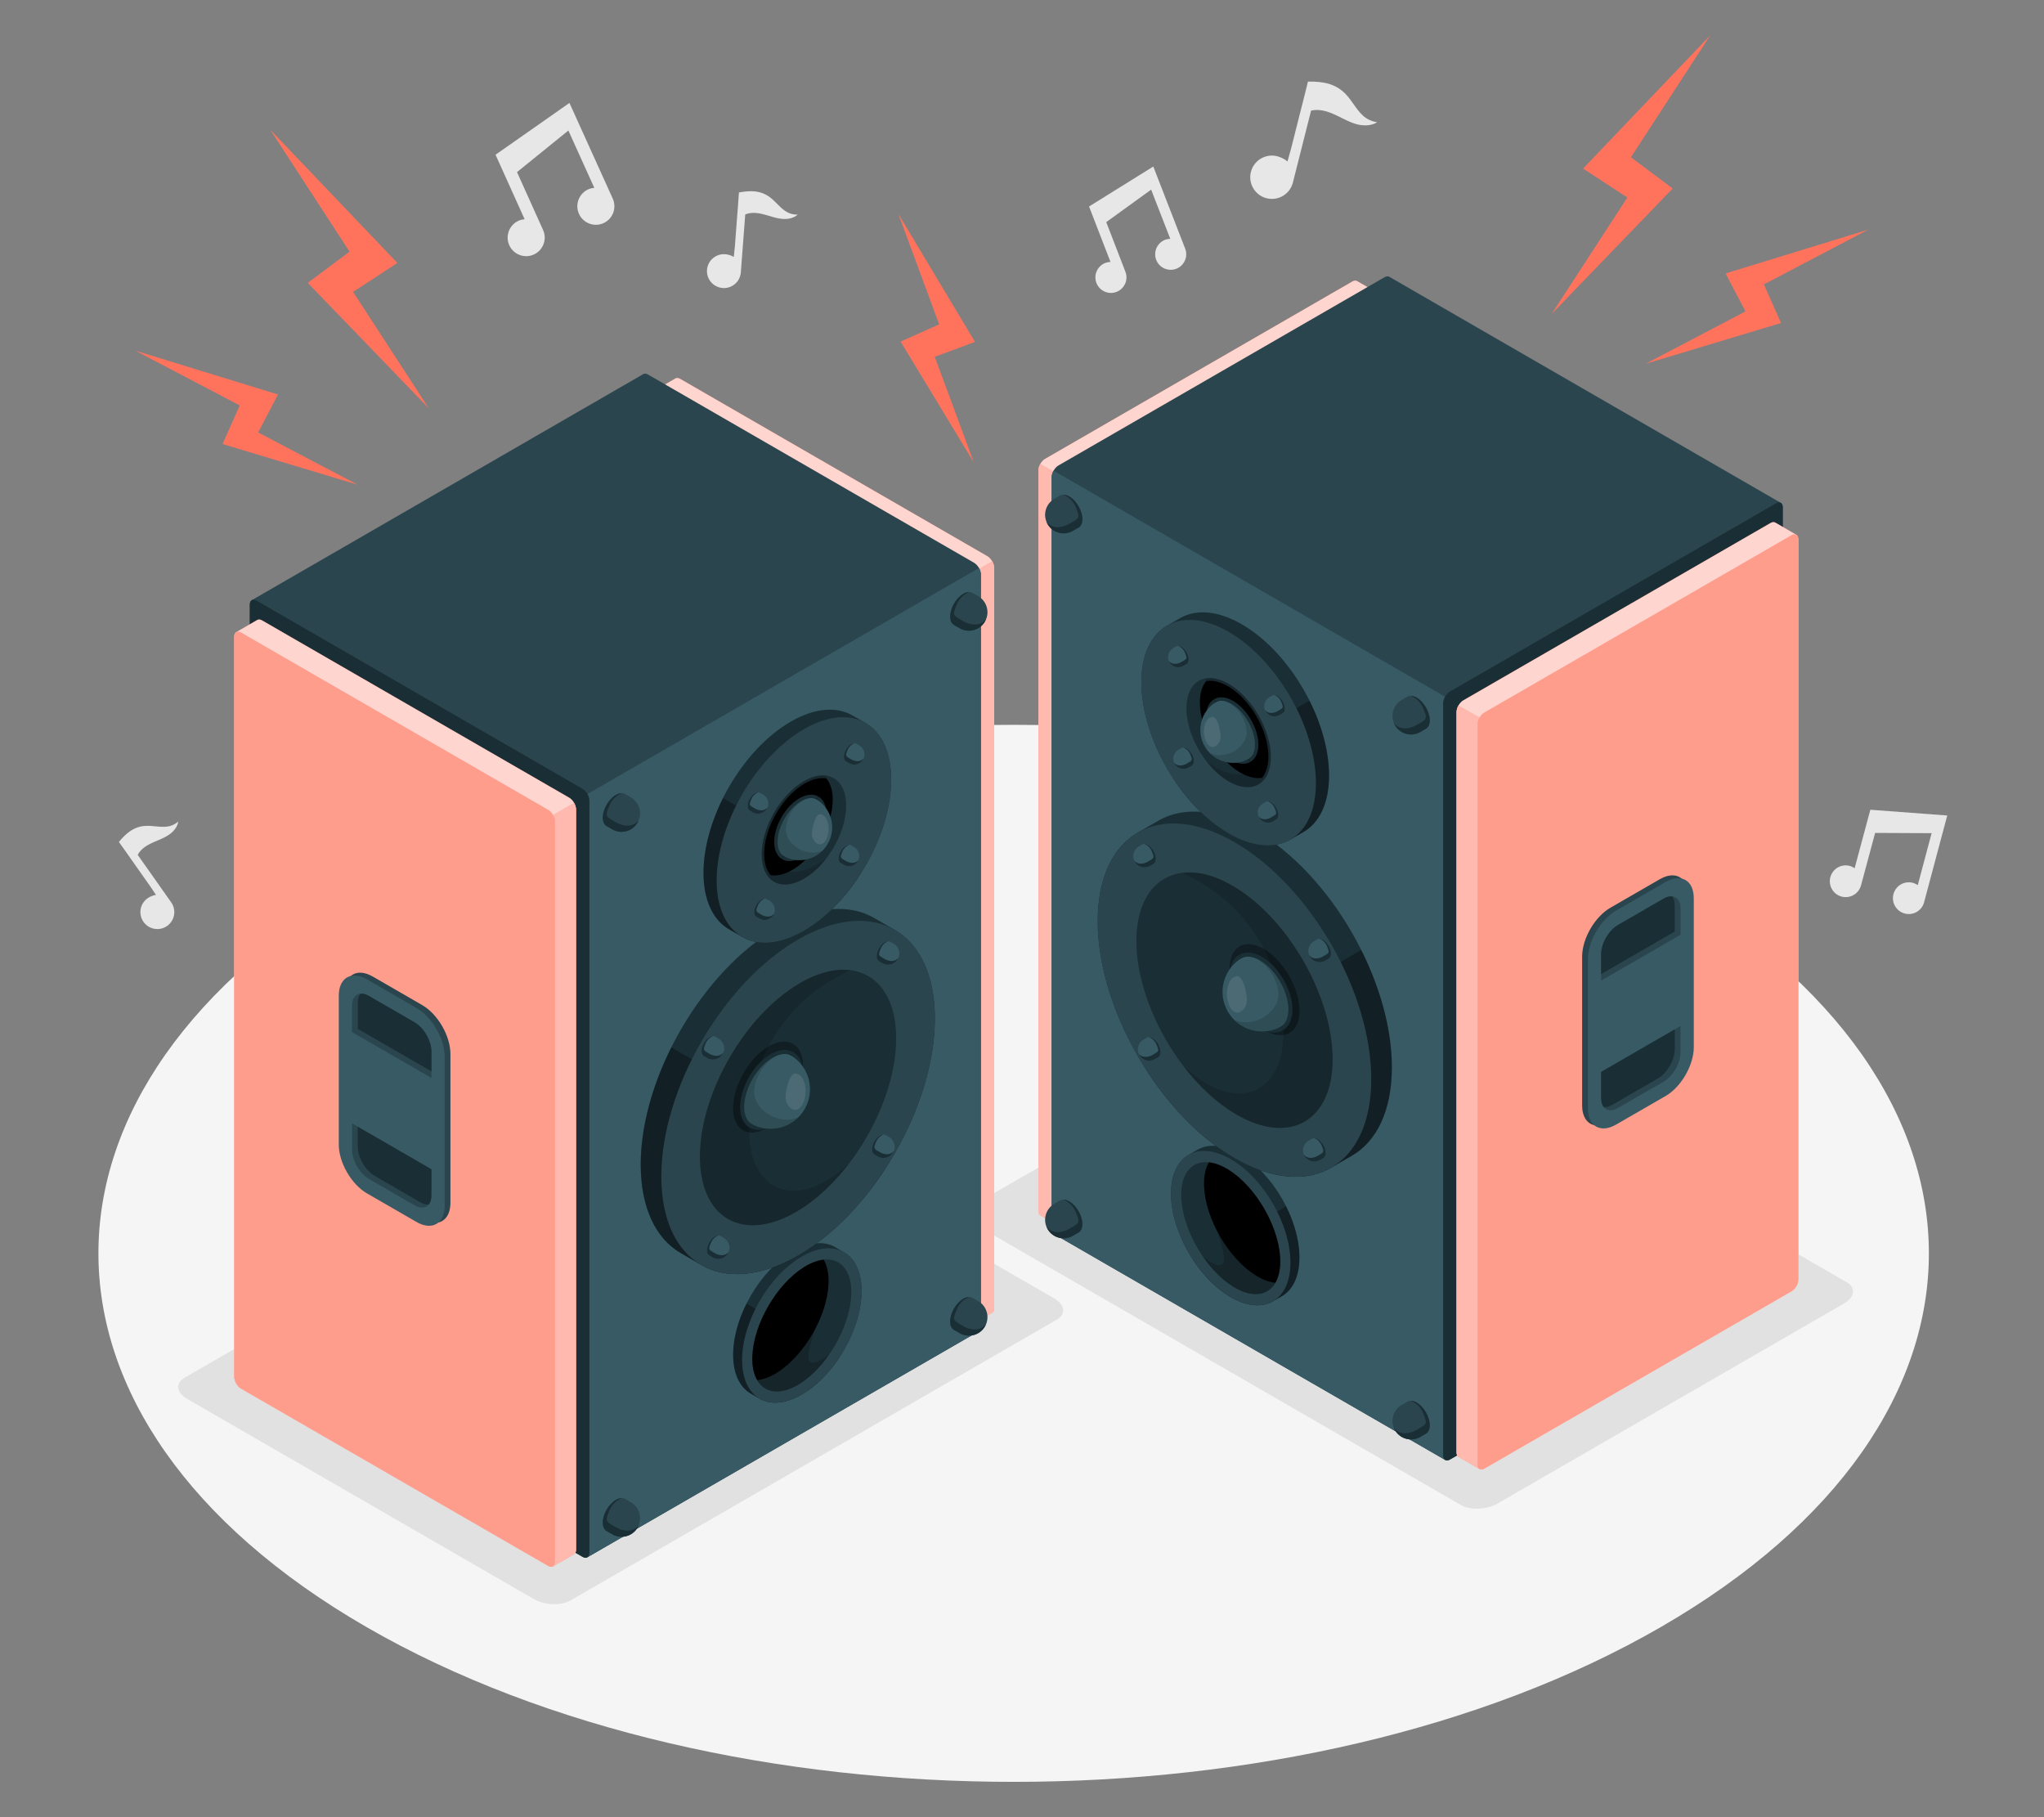 <?xml version="1.0" encoding="UTF-8"?>
<svg id="Layer_2" data-name="Layer 2" xmlns="http://www.w3.org/2000/svg" viewBox="0 0 540 480">
  <rect x="0" y="0" width="540" height="480" fill="#808080" stroke="none"/>
  <defs>
    <style>
      .cls-1 {
        fill: #ff735d;
      }

      .cls-1, .cls-2, .cls-3, .cls-4, .cls-5, .cls-6, .cls-7, .cls-8, .cls-9, .cls-10, .cls-11, .cls-12, .cls-13, .cls-14, .cls-15, .cls-16, .cls-17 {
        stroke-width: 0px;
      }

      .cls-2 {
        fill: #375a64;
      }

      .cls-3 {
        fill: #e1e1e1;
      }

      .cls-5 {
        fill: #2b454e;
      }

      .cls-6, .cls-17 {
        opacity: .3;
      }

      .cls-7 {
        opacity: .5;
      }

      .cls-7, .cls-14, .cls-15, .cls-17 {
        fill: #fff;
      }

      .cls-8 {
        fill: #f5f5f5;
      }

      .cls-9 {
        fill: none;
      }

      .cls-10 {
        opacity: .2;
      }

      .cls-11 {
        fill: #1a2e35;
      }

      .cls-12 {
        fill: #e7e7e7;
      }

      .cls-13 {
        opacity: .35;
      }

      .cls-14 {
        opacity: .1;
      }

      .cls-15 {
        opacity: .7;
      }

      .cls-16 {
        opacity: .15;
      }
    </style>
  </defs>
  <g id="Layer_2-2" data-name="Layer 2">
    <g>
      <g>
        <path id="Floor" class="cls-8" d="m96.82,232.35c-94.43,54.52-94.42,142.91,0,197.43,94.43,54.52,247.53,54.52,341.95,0,94.43-54.52,94.42-142.91,0-197.43-94.43-54.52-247.53-54.52-341.95,0Z"/>
        <path id="Shadow" class="cls-3" d="m279.2,348.57l-128.5,74.19c-2.49,1.44-6.83,1.26-9.71-.4l-91.53-52.84c-2.87-1.66-3.18-4.17-.7-5.6l128.5-74.19c2.49-1.44,6.83-1.26,9.71.4l91.53,52.84c2.87,1.66,3.18,4.17.7,5.6Z"/>
        <path id="Shadow-2" data-name="Shadow" class="cls-3" d="m257.44,323.35l128.5,74.19c2.49,1.44,6.83,1.26,9.71-.4l91.53-52.84c2.87-1.66,3.18-4.17.7-5.6l-128.5-74.19c-2.49-1.44-6.83-1.26-9.71.4l-91.53,52.84c-2.87,1.66-3.18,4.17-.7,5.6Z"/>
        <g id="Stereo_Speaker" data-name="Stereo Speaker">
          <g>
            <path class="cls-1" d="m364.6,78.6c0-.57-.2-.97-.52-1.15s-5.25-3.03-5.57-3.22c-.32-.18-.76-.15-1.25.13l-81.15,46.84c-.98.57-1.78,1.95-1.78,3.08v195.58c0,.57.2.97.52,1.15.32.19,5.25,3.03,5.57,3.21.32.19.77.16,1.26-.12l81.15-46.84c.98-.57,1.78-1.95,1.78-3.08V78.6Z"/>
            <path class="cls-15" d="m364.6,78.6c0-.57-.2-.97-.52-1.15s-5.25-3.03-5.57-3.22c-.32-.18-.76-.15-1.25.13l-81.15,46.84c-.98.57-1.78,1.95-1.78,3.08v195.58c0,.57.2.97.52,1.15.32.19,5.25,3.03,5.57,3.21.32.19.77.16,1.26-.12l81.15-46.84c.98-.57,1.78-1.95,1.78-3.08V78.6Z"/>
            <path class="cls-1" d="m279.89,127.5v195.58c0,.54.18.93.48,1.13-.58-.34-5.21-3.01-5.52-3.19-.32-.19-.52-.59-.52-1.16V124.29c0-.56.19-1.17.5-1.71,1.99,1.15,3.91,2.25,5.56,3.21-.31.54-.5,1.16-.5,1.71Z"/>
            <path class="cls-7" d="m279.89,127.5v195.58c0,.54.18.93.48,1.13-.58-.34-5.21-3.01-5.52-3.19-.32-.19-.52-.59-.52-1.16V124.29c0-.56.19-1.17.5-1.71,1.99,1.15,3.91,2.25,5.56,3.21-.31.54-.5,1.16-.5,1.71Z"/>
            <path class="cls-1" d="m281.67,124.42l81.15-46.84c.49-.28.94-.31,1.26-.12s.52.59.52,1.15v195.58c0,1.14-.8,2.52-1.78,3.08l-81.15,46.84c-.49.28-.94.31-1.26.12-.32-.19-.52-.59-.52-1.15V127.5c0-1.14.8-2.52,1.78-3.08Z"/>
            <path class="cls-17" d="m281.67,124.42l81.15-46.84c.49-.28.94-.31,1.26-.12s.52.59.52,1.15v195.58c0,1.14-.8,2.52-1.78,3.08l-81.15,46.84c-.49.28-.94.31-1.26.12-.32-.19-.52-.59-.52-1.15V127.5c0-1.14.8-2.52,1.78-3.08Z"/>
          </g>
          <g>
            <path class="cls-5" d="m470.98,133.97c0-.57-.2-.97-.52-1.15-.32-.19-103.12-59.54-103.44-59.72-.32-.18-.76-.15-1.25.13l-86.14,49.72c-.98.57-1.78,1.95-1.78,3.08v198.75c0,.57.2.97.52,1.15.32.19,103.12,59.53,103.44,59.72.32.19.77.16,1.26-.12l86.14-49.72c.98-.57,1.78-1.95,1.78-3.08v-198.75Z"/>
            <path class="cls-2" d="m381.27,185.74v198.74c0,.54.18.93.48,1.13-.58-.34-103.08-59.51-103.4-59.69-.32-.19-.52-.59-.52-1.16V126.03c0-.56.19-1.17.5-1.71,1.99,1.15,101.78,58.76,103.44,59.72-.31.54-.5,1.16-.5,1.71Z"/>
            <path class="cls-11" d="m383.06,182.66l86.14-49.72c.49-.28.94-.31,1.26-.12.32.19.52.59.52,1.15v198.75c0,1.14-.8,2.52-1.78,3.08l-86.14,49.72c-.49.28-.94.31-1.26.12-.32-.19-.52-.59-.52-1.15v-198.75c0-1.14.8-2.52,1.78-3.08Z"/>
          </g>
          <g>
            <path class="cls-1" d="m475.08,142.4c0-.57-.2-.97-.52-1.15-.32-.19-5.25-3.03-5.57-3.22-.32-.18-.76-.16-1.25.13l-81.15,46.84c-.98.57-1.78,1.95-1.78,3.08v195.58c0,.57.2.97.52,1.15.32.19,5.25,3.03,5.57,3.21.32.19.77.16,1.26-.12l81.15-46.84c.98-.57,1.78-1.95,1.78-3.08v-195.58Z"/>
            <path class="cls-15" d="m475.08,142.4c0-.57-.2-.97-.52-1.15-.32-.19-5.25-3.03-5.57-3.22-.32-.18-.76-.16-1.25.13l-81.15,46.84c-.98.57-1.78,1.95-1.78,3.08v195.58c0,.57.2.97.52,1.15.32.19,5.25,3.03,5.57,3.21.32.19.77.16,1.26-.12l81.15-46.84c.98-.57,1.78-1.95,1.78-3.08v-195.58Z"/>
            <path class="cls-1" d="m390.37,191.3v195.58c0,.54.18.93.48,1.13-.58-.34-5.21-3.01-5.52-3.19-.32-.19-.52-.59-.52-1.16v-195.58c0-.56.19-1.17.5-1.71,1.99,1.15,3.91,2.25,5.56,3.21-.31.54-.5,1.16-.5,1.71Z"/>
            <path class="cls-7" d="m390.37,191.3v195.58c0,.54.18.93.48,1.13-.58-.34-5.21-3.01-5.52-3.19-.32-.19-.52-.59-.52-1.16v-195.58c0-.56.19-1.17.5-1.71,1.99,1.15,3.91,2.25,5.56,3.21-.31.54-.5,1.16-.5,1.71Z"/>
            <path class="cls-1" d="m392.15,188.22l81.15-46.84c.49-.28.94-.31,1.26-.12.32.19.52.58.52,1.15v195.58c0,1.14-.8,2.52-1.78,3.08l-81.15,46.84c-.49.28-.94.31-1.26.12-.32-.19-.52-.59-.52-1.15v-195.58c0-1.14.8-2.52,1.78-3.08Z"/>
            <path class="cls-17" d="m392.15,188.22l81.15-46.84c.49-.28.94-.31,1.26-.12.32.19.52.58.52,1.15v195.58c0,1.14-.8,2.52-1.78,3.08l-81.15,46.84c-.49.28-.94.31-1.26.12-.32-.19-.52-.59-.52-1.15v-195.58c0-1.14.8-2.52,1.78-3.08Z"/>
          </g>
          <g>
            <path class="cls-5" d="m438.5,288.76l-13.06,7.54c-4.12,2.38-7.46.45-7.46-4.3v-39.31c0-4.75,3.34-10.54,7.46-12.91l13.06-7.54c4.12-2.38,7.46-.45,7.46,4.3v39.31c0,4.75-3.34,10.54-7.45,12.91Z"/>
            <path class="cls-2" d="m440.02,289.51l-13.06,7.54c-4.12,2.38-7.46.45-7.46-4.3v-39.31c0-4.75,3.34-10.54,7.46-12.91l13.06-7.54c4.12-2.38,7.46-.45,7.46,4.3v39.31c0,4.75-3.34,10.54-7.45,12.91Z"/>
            <path class="cls-5" d="m443.98,239.95c0-2.85-2-4.01-4.47-2.58l-12.03,6.95c-2.47,1.43-4.47,4.89-4.47,7.75v6.95s20.98-12.11,20.98-12.11v-6.95Z"/>
            <path class="cls-5" d="m423,290.09c0,2.85,2,4.01,4.47,2.58l12.03-6.95c2.47-1.43,4.47-4.9,4.47-7.75v-6.95s-20.98,12.11-20.98,12.11v6.95Z"/>
            <path class="cls-11" d="m427.47,244.32l12.03-6.95c.83-.48,1.6-.66,2.26-.59.43.55.68,1.33.68,2.34v6.95s-19.45,11.23-19.45,11.23v-5.23c0-2.85,2-6.32,4.47-7.75Z"/>
            <path class="cls-11" d="m442.45,277.14c0,2.85-2,6.32-4.47,7.75l-12.03,6.95c-.83.48-1.6.66-2.26.59-.43-.55-.68-1.33-.68-2.34v-6.95s19.45-11.23,19.45-11.23v5.23Z"/>
          </g>
          <g>
            <g>
              <path class="cls-5" d="m375.21,193.36c-2.34,1.35-5.33.55-6.68-1.79-1.35-2.34-.55-5.33,1.79-6.68,0,0,0,0,0,0,.38-.22,1.12-.65,1.5-.87.63-.36,1.49-.31,2.44.24,1.91,1.1,3.46,3.78,3.46,5.99,0,1.1-.39,1.88-1.01,2.24-.38.22-1.12.65-1.5.87,0,0,0,0,0,0Z"/>
              <path class="cls-11" d="m376.72,192.49c-.38.22-1.12.65-1.5.87,0,0,0,0,0,0-2.34,1.35-5.33.55-6.68-1.79-.11-.19-.2-.39-.29-.59,1.74,2.16,4.5,1.39,5.97.54,2.78-1.6,2.95-1.49,1.79-4.36-.89-2.22-2.54-3.04-3.28-3.36.46,0,.99.15,1.54.47,1.91,1.1,3.46,3.78,3.46,5.99,0,1.1-.39,1.88-1.01,2.24Z"/>
            </g>
            <g>
              <path class="cls-5" d="m375.21,379.56c-2.34,1.35-5.33.55-6.68-1.79-1.35-2.34-.55-5.33,1.79-6.68,0,0,0,0,0,0,.38-.22,1.12-.65,1.5-.87.63-.36,1.49-.31,2.44.24,1.91,1.1,3.46,3.78,3.46,5.99,0,1.1-.39,1.88-1.01,2.24-.38.22-1.12.65-1.5.87,0,0,0,0,0,0Z"/>
              <path class="cls-11" d="m376.72,378.69c-.38.22-1.12.65-1.5.87,0,0,0,0,0,0-2.34,1.35-5.33.55-6.68-1.79-.11-.19-.2-.39-.29-.59,1.74,2.16,4.5,1.39,5.97.54,2.78-1.6,2.95-1.49,1.79-4.36-.89-2.22-2.54-3.04-3.28-3.36.46,0,.99.15,1.54.47,1.91,1.1,3.46,3.78,3.46,5.99,0,1.1-.39,1.88-1.01,2.24Z"/>
            </g>
            <g>
              <path class="cls-5" d="m283.44,140.23c-2.34,1.35-5.33.55-6.68-1.79-1.35-2.34-.55-5.33,1.79-6.68,0,0,0,0,0,0,.38-.22,1.12-.65,1.5-.87.63-.36,1.49-.31,2.44.24,1.91,1.1,3.46,3.78,3.46,5.99,0,1.1-.39,1.88-1.01,2.24-.38.22-1.12.65-1.5.87,0,0,0,0,0,0Z"/>
              <path class="cls-11" d="m284.94,139.36c-.38.22-1.12.65-1.5.87,0,0,0,0,0,0-2.34,1.35-5.33.55-6.68-1.79-.11-.19-.2-.39-.29-.59,1.74,2.16,4.5,1.39,5.97.54,2.78-1.6,2.95-1.49,1.79-4.36-.89-2.22-2.54-3.04-3.28-3.36.46,0,.99.15,1.54.47,1.91,1.1,3.46,3.78,3.46,5.99,0,1.1-.39,1.88-1.01,2.24Z"/>
            </g>
            <g>
              <path class="cls-5" d="m283.44,326.44c-2.34,1.35-5.33.55-6.68-1.79-1.35-2.34-.55-5.33,1.79-6.68,0,0,0,0,0,0,.38-.22,1.12-.65,1.5-.87.63-.36,1.49-.31,2.44.24,1.91,1.1,3.46,3.78,3.46,5.99,0,1.1-.39,1.88-1.01,2.24-.38.22-1.12.65-1.5.87,0,0,0,0,0,0Z"/>
              <path class="cls-11" d="m284.94,325.57c-.38.22-1.12.65-1.5.87,0,0,0,0,0,0-2.34,1.35-5.33.55-6.68-1.79-.11-.19-.2-.39-.29-.59,1.74,2.16,4.5,1.39,5.97.54,2.78-1.6,2.95-1.49,1.79-4.36-.89-2.22-2.54-3.04-3.28-3.36.46,0,.99.15,1.54.47,1.91,1.1,3.46,3.78,3.46,5.99,0,1.1-.39,1.88-1.01,2.24Z"/>
            </g>
          </g>
          <g>
            <path class="cls-11" d="m336.3,343.73c-2.86,1.65-6.8,1.41-11.16-1.11-8.72-5.03-15.78-17.27-15.78-27.33,0-5.03,1.77-8.57,4.62-10.22,1.73-1,.64-.37,2.37-1.37,2.86-1.65,6.8-1.41,11.16,1.11,8.72,5.03,15.78,17.27,15.78,27.34,0,5.03-1.77,8.57-4.62,10.22-1.73,1-.64.37-2.37,1.37Z"/>
            <path class="cls-6" d="m325.14,342.63c-3.77-2.18-7.23-5.7-9.94-9.82l24.57-14.18c2.21,4.41,3.53,9.17,3.53,13.52,0,5.03-1.77,8.57-4.62,10.22-1.73,1-.64.37-2.37,1.37-2.86,1.65-6.8,1.41-11.16-1.11Z"/>
            <path class="cls-5" d="m309.36,315.29c0-5.03,1.77-8.57,4.62-10.22,2.86-1.65,6.8-1.41,11.16,1.11,8.72,5.03,15.78,17.27,15.78,27.33,0,5.03-1.77,8.57-4.62,10.22-2.86,1.65-6.8,1.41-11.16-1.11-8.72-5.03-15.78-17.27-15.78-27.33Z"/>
            <path class="cls-11" d="m312.07,316.24c-.15-4.25,1.18-7.19,3.45-8.5,2.27-1.31,5.47-.99,9.08,1.27,7.22,4.51,13.31,15.06,13.61,23.57.15,4.25-1.18,7.19-3.45,8.5-2.27,1.31-5.47.99-9.08-1.27-7.22-4.51-13.31-15.06-13.61-23.57Z"/>
            <path class="cls-10" d="m317.79,331.89c2.67,2.34,4.92,2.93,5.45,1.69.88-2.05-2.25-9.86-2.25-9.86l12.3-5.59c2.86,4.55,4.76,9.8,4.92,14.44.15,4.25-1.18,7.19-3.45,8.5-2.27,1.31-5.47.99-9.08-1.27-2.92-1.83-5.65-4.65-7.89-7.92Z"/>
            <path class="cls-4" d="m319.37,307.02c1.59.17,3.35.81,5.23,1.98,7.22,4.51,13.31,15.06,13.61,23.57.09,2.61-.38,4.72-1.28,6.27-1.59-.17-3.35-.81-5.23-1.98-7.22-4.51-13.31-15.06-13.61-23.57-.09-2.61.38-4.72,1.28-6.27Z"/>
          </g>
          <g>
            <g>
              <path class="cls-11" d="m351.69,308.44c-6.54,3.78-15.57,3.23-25.55-2.53-19.96-11.52-36.14-39.55-36.14-62.59,0-11.52,4.04-19.62,10.58-23.4,3.97-2.29,1.47-.85,5.44-3.14,6.54-3.78,15.57-3.23,25.55,2.53,19.96,11.53,36.14,39.55,36.14,62.59,0,11.52-4.05,19.62-10.59,23.39-3.97,2.29-1.47.85-5.44,3.14Z"/>
              <path class="cls-6" d="m326.14,305.91c-8.63-4.98-16.55-13.06-22.76-22.48l56.25-32.48c5.05,10.09,8.09,20.99,8.09,30.96,0,11.52-4.05,19.62-10.59,23.39-3.97,2.29-1.47.85-5.44,3.14-6.54,3.78-15.57,3.23-25.55-2.53Z"/>
              <path class="cls-5" d="m290,243.31c0-11.52,4.04-19.62,10.58-23.39,6.54-3.78,15.57-3.23,25.55,2.53,19.96,11.52,36.14,39.55,36.14,62.59,0,11.52-4.04,19.62-10.58,23.39-6.54,3.78-15.57,3.23-25.55-2.53-19.96-11.52-36.14-39.55-36.14-62.59Z"/>
              <path class="cls-5" d="m313.86,228.68c3.7,0,7.86,1.21,12.28,3.75,15.18,8.77,27.49,30.08,27.49,47.61,0,8.76-3.08,14.92-8.05,17.8-2.08,1.2-4.5,1.83-7.16,1.83-3.7,0-7.86-1.21-12.28-3.75-15.18-8.77-27.49-30.08-27.49-47.61,0-8.76,3.08-14.92,8.05-17.8,2.08-1.2,4.5-1.83,7.16-1.83m0-1.29h0c-2.88,0-5.51.67-7.81,2-5.61,3.24-8.7,9.96-8.7,18.91,0,17.91,12.62,39.77,28.14,48.73,4.51,2.61,8.86,3.93,12.92,3.93,2.88,0,5.51-.67,7.81-2,5.61-3.24,8.7-9.96,8.7-18.91,0-17.91-12.62-39.77-28.14-48.73-4.51-2.61-8.86-3.93-12.92-3.93h0Z"/>
              <path class="cls-11" d="m300.22,248.9c-.08-8.31,2.76-14.12,7.4-16.8,4.64-2.68,11.09-2.23,18.25,2,14.31,8.44,26.04,28.75,26.2,45.37.08,8.31-2.76,14.12-7.4,16.8-4.64,2.68-11.09,2.23-18.25-2-14.31-8.44-26.04-28.75-26.2-45.37Z"/>
              <path class="cls-16" d="m326.41,294.27c-5.05-2.98-9.76-7.45-13.77-12.69,12.68,11.71,22.54,7.89,25.48-1.68,2.62-8.54,1.76-36.66-25.76-49.32,3.92-.49,8.53.59,13.49,3.52,14.31,8.44,26.04,28.76,26.2,45.37.08,8.31-2.76,14.12-7.4,16.8-4.64,2.68-11.09,2.23-18.25-2Z"/>
              <path class="cls-13" d="m324.84,255.98c-.03-2.96.98-5.03,2.64-5.99,1.65-.95,3.95-.79,6.5.71,5.1,3.01,9.28,10.25,9.33,16.17.03,2.96-.98,5.03-2.64,5.99-1.65.95-3.95.79-6.5-.71-5.1-3.01-9.28-10.25-9.33-16.17Z"/>
            </g>
            <g>
              <path class="cls-2" d="m305.07,279.77c-1.42.82-3.24.33-4.06-1.09-.82-1.42-.33-3.24,1.09-4.06,0,0,0,0,0,0,.23-.13.68-.4.92-.53.38-.22.91-.19,1.49.15,1.16.67,2.1,2.3,2.1,3.64,0,.67-.24,1.14-.62,1.36-.23.13-.68.39-.91.53,0,0,0,0,0,0Z"/>
              <path class="cls-11" d="m305.99,279.25c-.23.13-.68.39-.91.53,0,0,0,0,0,0-1.42.82-3.24.33-4.06-1.09-.07-.12-.12-.24-.17-.36,1.06,1.32,2.74.85,3.63.33,1.69-.98,1.79-.91,1.09-2.65-.54-1.35-1.54-1.85-2-2.04.28,0,.6.09.94.28,1.16.67,2.1,2.3,2.1,3.64,0,.67-.24,1.14-.62,1.36Z"/>
            </g>
            <g>
              <path class="cls-2" d="m303.84,228.73c-1.42.82-3.24.33-4.06-1.09-.82-1.42-.33-3.24,1.09-4.06,0,0,0,0,0,0,.23-.13.68-.4.92-.53.38-.22.91-.19,1.49.15,1.16.67,2.1,2.3,2.1,3.64,0,.67-.24,1.14-.62,1.36-.23.13-.68.39-.91.53,0,0,0,0,0,0Z"/>
              <path class="cls-11" d="m304.75,228.2c-.23.13-.68.39-.91.53,0,0,0,0,0,0-1.42.82-3.24.33-4.06-1.09-.07-.12-.12-.24-.17-.36,1.06,1.32,2.74.85,3.63.33,1.69-.98,1.79-.91,1.09-2.65-.54-1.35-1.54-1.85-2-2.04.28,0,.6.09.94.28,1.16.67,2.1,2.3,2.1,3.64,0,.67-.24,1.14-.62,1.36Z"/>
            </g>
            <g>
              <path class="cls-2" d="m348.7,306.44c-1.42.82-3.24.33-4.06-1.09-.82-1.42-.33-3.24,1.09-4.06,0,0,0,0,0,0,.23-.13.68-.4.92-.53.38-.22.91-.19,1.49.15,1.16.67,2.1,2.3,2.1,3.64,0,.67-.24,1.14-.62,1.36-.23.13-.68.39-.91.53,0,0,0,0,0,0Z"/>
              <path class="cls-11" d="m349.62,305.91c-.23.13-.68.39-.91.53,0,0,0,0,0,0-1.42.82-3.24.33-4.06-1.09-.07-.12-.12-.24-.17-.36,1.06,1.32,2.74.85,3.63.33,1.69-.98,1.79-.91,1.09-2.65-.54-1.35-1.54-1.85-2-2.04.28,0,.6.09.94.28,1.16.67,2.1,2.3,2.1,3.64,0,.67-.24,1.14-.62,1.36Z"/>
            </g>
            <g>
              <path class="cls-2" d="m350.11,253.77c-1.42.82-3.24.33-4.06-1.09-.82-1.42-.33-3.24,1.09-4.06,0,0,0,0,0,0,.23-.13.68-.4.92-.53.38-.22.91-.19,1.49.15,1.16.67,2.1,2.3,2.1,3.64,0,.67-.24,1.14-.62,1.36-.23.13-.68.39-.91.53,0,0,0,0,0,0Z"/>
              <path class="cls-11" d="m351.02,253.24c-.23.13-.68.39-.91.53,0,0,0,0,0,0-1.42.82-3.24.33-4.06-1.09-.07-.12-.12-.24-.17-.36,1.06,1.32,2.74.85,3.63.33,1.69-.98,1.79-.91,1.09-2.65-.54-1.35-1.54-1.85-2-2.04.28,0,.6.09.94.28,1.16.67,2.1,2.3,2.1,3.64,0,.67-.24,1.14-.62,1.36Z"/>
            </g>
            <g>
              <path class="cls-11" d="m327.38,252.2c-1.64.95-2.54,2.9-2.54,5.5,0,2.56.9,5.4,2.36,7.92,1.46,2.52,3.46,4.72,5.68,6,2.25,1.3,4.39,1.49,6.03.54l-.54-.94c-1.29.75-3.05.55-4.95-.54-4.13-2.39-7.49-8.21-7.49-12.98,0-2.19.71-3.81,2-4.56"/>
              <g>
                <path id="Sphere_1_2" data-name="Sphere 1/2" class="cls-2" d="m338.65,271.06c1.34-.77,2.16-2.43,2.16-4.78,0-4.71-3.31-10.44-7.39-12.8-2.04-1.18-3.89-1.29-5.22-.52-5,2.89-6.71,9.27-3.82,14.27,2.89,5,9.28,6.71,14.27,3.82Z"/>
                <path class="cls-16" d="m338.65,271.06c-4.16,2.4-9.28,1.61-12.54-1.61,5.48,2.23,11.91-2.3,11.63-7-.27-4.48-3.75-9.06-7.94-9.96,1.07-.08,2.31.23,3.63.99,4.08,2.36,7.39,8.09,7.39,12.8,0,2.36-.83,4.01-2.16,4.78Z"/>
                <path class="cls-14" d="m324.15,261.85c.04-.51.14-1.02.28-1.51.18-.62.45-1.23.89-1.71.56-.61,1.71-1.18,2.35-.39.89,1.08,1.24,2.5,1.51,3.87.17.85.31,1.72.21,2.58-.13,1.15-1.12,2.69-2.38,2.77-1.37.09-2.16-1.42-2.51-2.52-.32-.99-.44-2.04-.35-3.08Z"/>
              </g>
              <path class="cls-11" d="m327.38,252.2c1.64-.95,3.78-.75,6.03.54,2.21,1.28,4.22,3.48,5.68,6,1.46,2.52,2.36,5.36,2.36,7.92,0,2.6-.9,4.55-2.54,5.5l-.54-.94c1.29-.75,2-2.36,2-4.56,0-4.77-3.36-10.59-7.49-12.98-1.9-1.1-3.66-1.29-4.95-.54"/>
            </g>
          </g>
          <g>
            <g>
              <path class="cls-11" d="m340.9,221.76c-4.17,2.41-9.94,2.06-16.3-1.62-12.73-7.35-23.06-25.23-23.06-39.93,0-7.35,2.58-12.52,6.75-14.93,2.53-1.46.94-.54,3.47-2,4.17-2.41,9.94-2.06,16.3,1.62,12.73,7.35,23.06,25.23,23.06,39.94,0,7.35-2.58,12.52-6.75,14.93-2.53,1.46-.94.54-3.47,2Z"/>
              <path class="cls-6" d="m324.59,220.14c-5.51-3.18-10.56-8.33-14.52-14.34l35.89-20.72c3.22,6.44,5.16,13.39,5.16,19.75,0,7.35-2.58,12.52-6.75,14.93-2.53,1.46-.94.54-3.47,2-4.17,2.41-9.94,2.06-16.3-1.62Z"/>
              <path class="cls-5" d="m301.54,180.21c0-7.35,2.58-12.52,6.75-14.93s9.94-2.06,16.3,1.62c12.73,7.35,23.06,25.23,23.06,39.94,0,7.35-2.58,12.52-6.75,14.93-4.17,2.41-9.94,2.06-16.3-1.62-12.73-7.35-23.06-25.23-23.06-39.94Z"/>
              <path class="cls-11" d="m313.43,187.07c0-3.56,1.25-6.06,3.27-7.23,2.02-1.17,4.81-1,7.89.78,6.17,3.56,11.16,12.22,11.16,19.34,0,3.56-1.25,6.06-3.27,7.23-2.02,1.17-4.81,1-7.89-.78-6.17-3.56-11.16-12.22-11.16-19.34Z"/>
              <path class="cls-16" d="m324.59,206.41c-2.17-1.26-4.2-3.15-5.91-5.38,7.37,5.68,12.57,3.39,13.95,1.25,1.52-2.36,2.4-16.02-13.97-22.37-.04-.23,0-.48.1-.73,1.7-.22,3.69.22,5.83,1.45,6.17,3.56,11.16,12.22,11.16,19.34,0,3.56-1.25,6.06-3.27,7.23-2.02,1.17-4.81,1-7.89-.78Z"/>
              <path class="cls-4" d="m327.68,204.09c-5.91-3.41-10.7-11.7-10.7-18.53,0-2.44.62-4.36,1.68-5.66,1.66-.27,3.63.15,5.74,1.37,5.91,3.41,10.7,11.7,10.7,18.53,0,2.44-.62,4.36-1.68,5.66-1.66.27-3.63-.15-5.74-1.37Z"/>
            </g>
            <g>
              <path class="cls-2" d="m314.03,202.75c-1.3.75-2.95.3-3.7-.99-.75-1.3-.3-2.95.99-3.7,0,0,0,0,0,0,.21-.12.62-.36.83-.48.35-.2.83-.17,1.36.13,1.06.61,1.92,2.1,1.92,3.32,0,.61-.21,1.04-.56,1.24-.21.12-.62.36-.83.48,0,0,0,0,0,0Z"/>
              <path class="cls-11" d="m314.86,202.27c-.21.12-.62.36-.83.48,0,0,0,0,0,0-1.3.75-2.95.3-3.7-.99-.06-.11-.11-.22-.16-.33.97,1.2,2.5.77,3.31.3,1.54-.89,1.63-.83.99-2.42-.5-1.23-1.41-1.68-1.82-1.86.26,0,.55.08.86.26,1.06.61,1.92,2.1,1.92,3.32,0,.61-.21,1.04-.56,1.24Z"/>
            </g>
            <g>
              <path class="cls-2" d="m312.64,175.9c-1.3.75-2.95.3-3.7-.99-.75-1.3-.3-2.95.99-3.7,0,0,0,0,0,0,.21-.12.62-.36.83-.48.35-.2.83-.17,1.36.13,1.06.61,1.92,2.1,1.92,3.32,0,.61-.21,1.04-.56,1.24-.21.12-.62.36-.83.48,0,0,0,0,0,0Z"/>
              <path class="cls-11" d="m313.47,175.42c-.21.12-.62.36-.83.48,0,0,0,0,0,0-1.3.75-2.95.3-3.7-.99-.06-.11-.11-.22-.16-.33.97,1.2,2.5.77,3.31.3,1.54-.89,1.63-.83.99-2.42-.5-1.23-1.41-1.68-1.82-1.86.26,0,.55.08.86.26,1.06.61,1.92,2.1,1.92,3.32,0,.61-.21,1.04-.56,1.24Z"/>
            </g>
            <g>
              <path class="cls-2" d="m336.34,216.95c-1.3.75-2.95.3-3.7-.99-.75-1.3-.3-2.95.99-3.7,0,0,0,0,0,0,.21-.12.62-.36.83-.48.35-.2.83-.17,1.36.13,1.06.61,1.92,2.1,1.92,3.32,0,.61-.21,1.04-.56,1.24-.21.12-.62.36-.83.48,0,0,0,0,0,0Z"/>
              <path class="cls-11" d="m337.17,216.47c-.21.12-.62.36-.83.48,0,0,0,0,0,0-1.3.75-2.95.3-3.7-.99-.06-.11-.11-.22-.16-.33.97,1.2,2.5.77,3.31.3,1.54-.89,1.63-.83.99-2.42-.5-1.23-1.41-1.68-1.82-1.86.26,0,.55.08.86.26,1.06.61,1.92,2.1,1.92,3.32,0,.61-.21,1.04-.56,1.24Z"/>
            </g>
            <g>
              <path class="cls-2" d="m338.06,188.87c-1.3.75-2.95.3-3.7-.99-.75-1.3-.3-2.95.99-3.7,0,0,0,0,0,0,.21-.12.62-.36.83-.48.35-.2.83-.17,1.36.13,1.06.61,1.92,2.1,1.92,3.32,0,.61-.21,1.04-.56,1.24-.21.12-.62.36-.83.48h0Z"/>
              <path class="cls-11" d="m338.89,188.39c-.21.12-.62.36-.83.48h0c-1.3.75-2.95.3-3.7-.99-.06-.11-.11-.22-.16-.33.97,1.2,2.5.77,3.31.3,1.54-.89,1.63-.83.99-2.42-.5-1.23-1.41-1.68-1.82-1.86.26,0,.55.08.86.26,1.06.61,1.92,2.1,1.92,3.32,0,.61-.21,1.04-.56,1.24Z"/>
            </g>
            <g>
              <path class="cls-11" d="m320.77,184.69c-1.36.79-2.11,2.41-2.11,4.56,0,2.12.75,4.48,1.96,6.57,1.21,2.09,2.87,3.92,4.71,4.98,1.87,1.08,3.64,1.24,5.01.45l-.45-.78c-1.07.62-2.53.46-4.11-.45-3.43-1.98-6.22-6.81-6.22-10.77,0-1.82.59-3.16,1.66-3.78"/>
              <g>
                <path id="Sphere_1_2-2" data-name="Sphere 1/2" class="cls-2" d="m330.12,200.34c1.11-.64,1.8-2.01,1.8-3.97,0-3.91-2.75-8.67-6.13-10.62-1.69-.98-3.23-1.07-4.34-.43-4.15,2.39-5.57,7.7-3.17,11.85,2.39,4.15,7.7,5.57,11.85,3.17Z"/>
                <path class="cls-16" d="m330.12,200.34c-3.45,1.99-7.7,1.33-10.41-1.33,4.54,1.85,9.88-1.91,9.65-5.81-.22-3.72-3.11-7.52-6.59-8.27.89-.07,1.92.19,3.01.82,3.39,1.96,6.13,6.71,6.13,10.62,0,1.96-.69,3.33-1.8,3.97Z"/>
                <path class="cls-14" d="m318.09,192.69c.04-.42.11-.85.23-1.26.15-.52.37-1.02.74-1.42.47-.51,1.42-.98,1.95-.33.74.9,1.03,2.07,1.26,3.21.14.7.26,1.43.17,2.14-.11.95-.93,2.23-1.98,2.3-1.14.07-1.79-1.18-2.09-2.09-.26-.82-.36-1.7-.29-2.56Z"/>
              </g>
              <path class="cls-11" d="m320.77,184.69c1.36-.79,3.14-.63,5.01.45,1.84,1.06,3.51,2.89,4.71,4.98,1.21,2.09,1.96,4.45,1.96,6.57,0,2.15-.75,3.77-2.11,4.56l-.45-.78c1.07-.62,1.66-1.96,1.66-3.78,0-3.96-2.79-8.79-6.22-10.77-1.58-.91-3.04-1.07-4.11-.45"/>
            </g>
          </g>
        </g>
        <g id="Stereo_Speaker-2" data-name="Stereo Speaker">
          <g>
            <path class="cls-1" d="m172.37,104.32c0-.57.2-.97.52-1.15.32-.19,5.25-3.03,5.57-3.22.32-.18.76-.15,1.25.13l81.15,46.84c.98.57,1.78,1.95,1.78,3.08v195.58c0,.57-.2.97-.52,1.15-.32.19-5.25,3.03-5.57,3.21-.32.19-.77.16-1.26-.12l-81.15-46.84c-.98-.57-1.78-1.95-1.78-3.08V104.32Z"/>
            <path class="cls-15" d="m172.37,104.32c0-.57.2-.97.52-1.15.32-.19,5.25-3.03,5.57-3.22.32-.18.76-.15,1.25.13l81.15,46.84c.98.57,1.78,1.95,1.78,3.08v195.58c0,.57-.2.97-.52,1.15-.32.19-5.25,3.03-5.57,3.21-.32.19-.77.16-1.26-.12l-81.15-46.84c-.98-.57-1.78-1.95-1.78-3.08V104.32Z"/>
            <path class="cls-1" d="m257.09,153.21v195.58c0,.54-.18.93-.48,1.13.58-.34,5.21-3.01,5.52-3.19.32-.19.52-.59.52-1.16v-195.58c0-.56-.19-1.17-.5-1.71-1.99,1.15-3.91,2.25-5.56,3.21.31.54.5,1.16.5,1.71Z"/>
            <path class="cls-7" d="m257.09,153.21v195.58c0,.54-.18.93-.48,1.13.58-.34,5.21-3.01,5.52-3.19.32-.19.52-.59.52-1.16v-195.58c0-.56-.19-1.17-.5-1.71-1.99,1.15-3.91,2.25-5.56,3.21.31.54.5,1.16.5,1.71Z"/>
            <path class="cls-1" d="m255.3,150.13l-81.15-46.84c-.49-.28-.94-.31-1.26-.12-.32.19-.52.58-.52,1.15v195.58c0,1.14.8,2.52,1.78,3.08l81.15,46.84c.49.28.94.31,1.26.12.32-.19.52-.58.52-1.15v-195.58c0-1.14-.8-2.52-1.78-3.08Z"/>
            <path class="cls-17" d="m255.3,150.13l-81.15-46.84c-.49-.28-.94-.31-1.26-.12-.32.19-.52.58-.52,1.15v195.58c0,1.14.8,2.52,1.78,3.08l81.15,46.84c.49.28.94.31,1.26.12.32-.19.52-.58.52-1.15v-195.58c0-1.14-.8-2.52-1.78-3.08Z"/>
          </g>
          <g>
            <path class="cls-5" d="m66,159.68c0-.57.2-.97.52-1.15.32-.19,103.12-59.54,103.44-59.72.32-.18.76-.15,1.25.13l86.14,49.72c.98.57,1.78,1.95,1.78,3.08v198.75c0,.57-.2.97-.52,1.15-.32.19-103.12,59.53-103.44,59.72-.32.19-.77.16-1.26-.12l-86.14-49.72c-.98-.57-1.78-1.95-1.78-3.08v-198.75Z"/>
            <path class="cls-2" d="m155.7,211.46v198.74c0,.54-.18.93-.48,1.13.58-.34,103.08-59.51,103.4-59.69.32-.19.52-.59.52-1.16v-198.74c0-.56-.19-1.17-.5-1.71-1.99,1.15-101.78,58.76-103.44,59.72.31.54.5,1.16.5,1.71Z"/>
            <path class="cls-11" d="m153.92,208.37l-86.14-49.72c-.49-.28-.94-.31-1.26-.12-.32.19-.52.59-.52,1.15v198.75c0,1.14.8,2.52,1.78,3.08l86.14,49.72c.49.28.94.31,1.26.12.32-.19.52-.59.52-1.15v-198.75c0-1.14-.8-2.52-1.78-3.08Z"/>
          </g>
          <g>
            <path class="cls-1" d="m61.9,168.12c0-.57.2-.97.52-1.15.32-.19,5.25-3.03,5.57-3.22.32-.18.76-.15,1.25.13l81.15,46.84c.98.57,1.78,1.95,1.78,3.08v195.58c0,.57-.2.97-.52,1.15-.32.19-5.25,3.03-5.57,3.21-.32.19-.77.16-1.26-.12l-81.15-46.84c-.98-.57-1.78-1.95-1.78-3.08v-195.58Z"/>
            <path class="cls-15" d="m61.9,168.12c0-.57.2-.97.52-1.15.32-.19,5.25-3.03,5.57-3.22.32-.18.76-.15,1.25.13l81.15,46.84c.98.57,1.78,1.95,1.78,3.08v195.58c0,.57-.2.97-.52,1.15-.32.19-5.25,3.03-5.57,3.21-.32.19-.77.16-1.26-.12l-81.15-46.84c-.98-.57-1.78-1.95-1.78-3.08v-195.58Z"/>
            <path class="cls-1" d="m146.61,217.02v195.58c0,.54-.18.93-.48,1.13.58-.34,5.21-3.01,5.52-3.19.32-.19.52-.59.52-1.16v-195.58c0-.56-.19-1.17-.5-1.71-1.99,1.15-3.91,2.25-5.56,3.21.31.54.5,1.16.5,1.71Z"/>
            <path class="cls-7" d="m146.61,217.02v195.58c0,.54-.18.93-.48,1.13.58-.34,5.21-3.01,5.52-3.19.32-.19.52-.59.52-1.16v-195.58c0-.56-.19-1.17-.5-1.71-1.99,1.15-3.91,2.25-5.56,3.21.31.54.5,1.16.5,1.71Z"/>
            <path class="cls-1" d="m144.83,213.93l-81.15-46.84c-.49-.28-.94-.31-1.26-.12-.32.19-.52.59-.52,1.15v195.58c0,1.14.8,2.52,1.78,3.08l81.15,46.84c.49.28.94.31,1.26.12.32-.19.52-.58.52-1.15v-195.58c0-1.14-.8-2.52-1.78-3.08Z"/>
            <path class="cls-17" d="m144.83,213.93l-81.15-46.84c-.49-.28-.94-.31-1.26-.12-.32.19-.52.59-.52,1.15v195.58c0,1.14.8,2.52,1.78,3.08l81.15,46.84c.49.28.94.31,1.26.12.32-.19.52-.58.52-1.15v-195.58c0-1.14-.8-2.52-1.78-3.08Z"/>
          </g>
          <g>
            <path class="cls-5" d="m98.48,314.47l13.06,7.54c4.12,2.38,7.46.45,7.46-4.3v-39.31c0-4.75-3.34-10.54-7.46-12.91l-13.06-7.54c-4.12-2.38-7.46-.45-7.46,4.3v39.31c0,4.75,3.34,10.54,7.45,12.91Z"/>
            <path class="cls-2" d="m96.96,315.23l13.06,7.54c4.12,2.38,7.46.45,7.46-4.3v-39.31c0-4.75-3.34-10.54-7.46-12.91l-13.06-7.54c-4.12-2.38-7.46-.45-7.46,4.3v39.31c0,4.75,3.34,10.54,7.45,12.91Z"/>
            <path class="cls-5" d="m93,265.66c0-2.85,2-4.01,4.47-2.58l12.03,6.95c2.47,1.43,4.47,4.89,4.47,7.75v6.95s-20.98-12.11-20.98-12.11v-6.95Z"/>
            <path class="cls-5" d="m113.98,315.8c0,2.85-2,4.01-4.47,2.58l-12.03-6.95c-2.47-1.43-4.47-4.89-4.47-7.75v-6.95s20.98,12.11,20.98,12.11v6.95Z"/>
            <path class="cls-11" d="m109.51,270.03l-12.03-6.95c-.83-.48-1.6-.66-2.26-.59-.43.55-.68,1.33-.68,2.34v6.95s19.45,11.23,19.45,11.23v-5.23c0-2.85-2-6.32-4.47-7.75Z"/>
            <path class="cls-11" d="m94.52,302.86c0,2.85,2,6.32,4.47,7.75l12.03,6.95c.83.48,1.6.66,2.26.59.43-.55.68-1.33.68-2.34v-6.95s-19.45-11.23-19.45-11.23v5.23Z"/>
          </g>
          <g>
            <g>
              <path class="cls-5" d="m161.76,219.07c2.34,1.35,5.33.55,6.68-1.79,1.35-2.34.55-5.33-1.79-6.68,0,0,0,0,0,0-.38-.22-1.12-.65-1.5-.87-.63-.36-1.49-.31-2.44.24-1.91,1.1-3.46,3.78-3.46,5.99,0,1.1.39,1.88,1.01,2.24.38.22,1.12.65,1.5.87,0,0,0,0,0,0Z"/>
              <path class="cls-11" d="m160.26,218.2c.38.22,1.12.65,1.5.87,0,0,0,0,0,0,2.34,1.35,5.33.55,6.68-1.79.11-.19.2-.39.29-.59-1.74,2.16-4.5,1.39-5.97.54-2.78-1.6-2.95-1.49-1.79-4.36.89-2.22,2.54-3.04,3.28-3.36-.46,0-.99.15-1.54.47-1.91,1.1-3.46,3.78-3.46,5.99,0,1.1.39,1.88,1.01,2.24Z"/>
            </g>
            <g>
              <path class="cls-5" d="m161.76,405.28c2.34,1.35,5.33.55,6.68-1.79,1.35-2.34.55-5.33-1.79-6.68,0,0,0,0,0,0-.38-.22-1.12-.65-1.5-.87-.63-.36-1.49-.31-2.44.24-1.91,1.1-3.46,3.78-3.46,5.99,0,1.1.39,1.88,1.01,2.24.38.22,1.12.65,1.5.87,0,0,0,0,0,0Z"/>
              <path class="cls-11" d="m160.26,404.41c.38.22,1.12.65,1.5.87,0,0,0,0,0,0,2.34,1.35,5.33.55,6.68-1.79.11-.19.2-.39.29-.59-1.74,2.16-4.5,1.39-5.97.54-2.78-1.6-2.95-1.49-1.79-4.36.89-2.22,2.54-3.04,3.28-3.36-.46,0-.99.15-1.54.47-1.91,1.1-3.46,3.78-3.46,5.99,0,1.1.39,1.88,1.01,2.24Z"/>
            </g>
            <g>
              <path class="cls-5" d="m253.54,165.95c2.34,1.35,5.33.55,6.68-1.79,1.35-2.34.55-5.33-1.79-6.68,0,0,0,0,0,0-.38-.22-1.12-.65-1.5-.87-.63-.36-1.49-.31-2.44.24-1.91,1.1-3.46,3.78-3.46,5.99,0,1.1.39,1.88,1.01,2.24.38.22,1.12.65,1.5.87,0,0,0,0,0,0Z"/>
              <path class="cls-11" d="m252.03,165.08c.38.22,1.12.65,1.5.87,0,0,0,0,0,0,2.34,1.35,5.33.55,6.68-1.79.11-.19.2-.39.29-.59-1.74,2.16-4.5,1.39-5.97.54-2.78-1.6-2.95-1.49-1.79-4.36.89-2.22,2.54-3.04,3.28-3.36-.46,0-.99.15-1.54.47-1.91,1.1-3.46,3.78-3.46,5.99,0,1.1.39,1.88,1.01,2.24Z"/>
            </g>
            <g>
              <path class="cls-5" d="m253.54,352.15c2.34,1.35,5.33.55,6.68-1.79,1.35-2.34.55-5.33-1.79-6.68,0,0,0,0,0,0-.38-.22-1.12-.65-1.5-.87-.63-.36-1.49-.31-2.44.24-1.91,1.1-3.46,3.78-3.46,5.99,0,1.1.39,1.88,1.01,2.24.38.22,1.12.65,1.5.87,0,0,0,0,0,0Z"/>
              <path class="cls-11" d="m252.03,351.28c.38.22,1.12.65,1.5.87,0,0,0,0,0,0,2.34,1.35,5.33.55,6.68-1.79.11-.19.2-.39.29-.59-1.74,2.16-4.5,1.39-5.97.54-2.78-1.6-2.95-1.49-1.79-4.36.89-2.22,2.54-3.04,3.28-3.36-.46,0-.99.15-1.54.47-1.91,1.1-3.46,3.78-3.46,5.99,0,1.1.39,1.88,1.01,2.24Z"/>
            </g>
          </g>
          <g>
            <path class="cls-11" d="m200.68,369.45c2.86,1.65,6.8,1.41,11.16-1.11,8.72-5.03,15.78-17.27,15.78-27.33,0-5.03-1.77-8.57-4.62-10.22-1.73-1-.64-.37-2.37-1.37-2.86-1.65-6.8-1.41-11.16,1.11-8.72,5.03-15.78,17.27-15.78,27.34,0,5.03,1.77,8.57,4.62,10.22,1.73,1,.64.37,2.37,1.37Z"/>
            <path class="cls-6" d="m211.84,368.34c3.77-2.18,7.23-5.7,9.94-9.82l-24.57-14.18c-2.21,4.41-3.53,9.17-3.53,13.52,0,5.03,1.77,8.57,4.62,10.22,1.73,1,.64.37,2.37,1.37,2.86,1.65,6.8,1.41,11.16-1.11Z"/>
            <path class="cls-5" d="m227.62,341.01c0-5.03-1.77-8.57-4.62-10.22-2.86-1.65-6.8-1.41-11.16,1.11-8.72,5.03-15.78,17.27-15.78,27.33,0,5.03,1.77,8.57,4.62,10.22,2.86,1.65,6.8,1.41,11.16-1.11,8.72-5.03,15.78-17.27,15.78-27.33Z"/>
            <path class="cls-11" d="m224.9,341.95c.15-4.25-1.18-7.19-3.45-8.5-2.27-1.31-5.47-.99-9.08,1.27-7.22,4.51-13.31,15.06-13.61,23.57-.15,4.25,1.18,7.19,3.45,8.5,2.27,1.31,5.47.99,9.08-1.27,7.22-4.51,13.31-15.06,13.61-23.57Z"/>
            <path class="cls-10" d="m219.19,357.6c-2.67,2.34-4.92,2.93-5.45,1.69-.88-2.05,2.25-9.86,2.25-9.86l-12.3-5.59c-2.86,4.55-4.76,9.8-4.92,14.44-.15,4.25,1.18,7.19,3.45,8.5,2.27,1.31,5.47.99,9.08-1.27,2.92-1.83,5.65-4.65,7.89-7.92Z"/>
            <path class="cls-4" d="m217.61,332.74c-1.59.17-3.35.81-5.23,1.98-7.22,4.51-13.31,15.06-13.61,23.57-.09,2.61.38,4.72,1.28,6.27,1.59-.17,3.35-.81,5.23-1.98,7.22-4.51,13.31-15.06,13.61-23.57.09-2.61-.38-4.72-1.28-6.27Z"/>
          </g>
          <g>
            <g>
              <path class="cls-11" d="m185.29,334.15c6.54,3.78,15.57,3.23,25.55-2.53,19.96-11.52,36.14-39.55,36.14-62.59,0-11.52-4.04-19.62-10.58-23.4-3.97-2.29-1.47-.85-5.44-3.14-6.54-3.78-15.57-3.23-25.55,2.53-19.96,11.52-36.14,39.55-36.14,62.59,0,11.52,4.05,19.62,10.59,23.39,3.97,2.29,1.47.85,5.44,3.14Z"/>
              <path class="cls-6" d="m210.84,331.62c8.63-4.98,16.55-13.06,22.76-22.48l-56.25-32.48c-5.05,10.09-8.09,20.99-8.09,30.96,0,11.52,4.05,19.62,10.59,23.39,3.97,2.29,1.47.85,5.44,3.14,6.54,3.78,15.57,3.23,25.55-2.53Z"/>
              <path class="cls-5" d="m246.98,269.03c0-11.52-4.04-19.62-10.58-23.39-6.54-3.78-15.57-3.23-25.55,2.53-19.96,11.52-36.14,39.55-36.14,62.59,0,11.52,4.04,19.62,10.58,23.39,6.54,3.78,15.57,3.23,25.55-2.53,19.96-11.52,36.14-39.55,36.14-62.59Z"/>
              <path class="cls-5" d="m223.12,254.4c2.66,0,5.08.63,7.16,1.83,4.97,2.87,8.05,9.03,8.05,17.8,0,17.53-12.31,38.85-27.49,47.61-4.41,2.55-8.58,3.75-12.28,3.75-2.66,0-5.08-.63-7.16-1.83-4.97-2.87-8.05-9.03-8.05-17.8,0-17.53,12.31-38.85,27.49-47.61,4.41-2.55,8.58-3.75,12.28-3.75m0-1.29c-4.06,0-8.41,1.32-12.92,3.93-15.51,8.96-28.14,30.82-28.14,48.73,0,8.96,3.09,15.68,8.7,18.91,2.3,1.33,4.93,2,7.81,2,4.06,0,8.41-1.32,12.92-3.93,15.51-8.96,28.14-30.82,28.14-48.73,0-8.96-3.09-15.68-8.7-18.91-2.3-1.33-4.93-2-7.81-2h0Z"/>
              <path class="cls-11" d="m236.76,274.61c.08-8.31-2.76-14.12-7.4-16.8-4.64-2.68-11.09-2.23-18.25,2-14.31,8.44-26.04,28.75-26.2,45.37-.08,8.31,2.76,14.12,7.4,16.8,4.64,2.68,11.09,2.23,18.25-2,14.31-8.44,26.04-28.75,26.2-45.37Z"/>
              <path class="cls-16" d="m210.56,319.98c5.05-2.98,9.76-7.45,13.77-12.69-12.68,11.71-22.54,7.89-25.48-1.68-2.62-8.54-1.76-36.66,25.76-49.32-3.92-.49-8.53.59-13.49,3.52-14.31,8.44-26.04,28.76-26.2,45.37-.08,8.31,2.76,14.12,7.4,16.8,4.64,2.68,11.09,2.23,18.25-2Z"/>
              <path class="cls-13" d="m212.14,281.7c.03-2.96-.98-5.03-2.64-5.99-1.65-.95-3.95-.79-6.5.71-5.1,3.01-9.28,10.25-9.33,16.17-.03,2.96.98,5.03,2.64,5.99,1.65.95,3.95.79,6.5-.71,5.1-3.01,9.28-10.25,9.33-16.17Z"/>
            </g>
            <g>
              <path class="cls-2" d="m231.9,305.49c1.42.82,3.24.33,4.06-1.09.82-1.42.33-3.24-1.09-4.06,0,0,0,0,0,0-.23-.13-.68-.4-.92-.53-.38-.22-.91-.19-1.49.15-1.16.67-2.1,2.3-2.1,3.64,0,.67.24,1.14.62,1.36.23.13.68.39.91.53,0,0,0,0,0,0Z"/>
              <path class="cls-11" d="m230.99,304.96c.23.13.68.39.91.53,0,0,0,0,0,0,1.42.82,3.24.33,4.06-1.09.07-.12.12-.24.17-.36-1.06,1.32-2.74.85-3.63.33-1.69-.98-1.79-.91-1.09-2.65.54-1.35,1.54-1.85,2-2.04-.28,0-.6.09-.94.28-1.16.67-2.1,2.3-2.1,3.64,0,.67.24,1.14.62,1.36Z"/>
            </g>
            <g>
              <path class="cls-2" d="m233.14,254.44c1.42.82,3.24.33,4.06-1.09.82-1.42.33-3.24-1.09-4.06,0,0,0,0,0,0-.23-.13-.68-.4-.92-.53-.38-.22-.91-.19-1.49.15-1.16.67-2.1,2.3-2.1,3.64,0,.67.24,1.14.62,1.36.23.13.68.39.91.53,0,0,0,0,0,0Z"/>
              <path class="cls-11" d="m232.22,253.91c.23.13.68.39.91.53,0,0,0,0,0,0,1.42.82,3.24.33,4.06-1.09.07-.12.12-.24.17-.36-1.06,1.32-2.74.85-3.63.33-1.69-.98-1.79-.91-1.09-2.65.54-1.35,1.54-1.85,2-2.04-.28,0-.6.09-.94.28-1.16.67-2.1,2.3-2.1,3.64,0,.67.24,1.14.62,1.36Z"/>
            </g>
            <g>
              <path class="cls-2" d="m188.27,332.15c1.42.82,3.24.33,4.06-1.09.82-1.42.33-3.24-1.09-4.06,0,0,0,0,0,0-.23-.13-.68-.4-.92-.53-.38-.22-.91-.19-1.49.15-1.16.67-2.1,2.3-2.1,3.64,0,.67.24,1.14.62,1.36.23.13.68.39.91.53,0,0,0,0,0,0Z"/>
              <path class="cls-11" d="m187.36,331.62c.23.13.68.39.91.53,0,0,0,0,0,0,1.42.82,3.24.33,4.06-1.09.07-.12.12-.24.17-.36-1.06,1.32-2.74.85-3.63.33-1.69-.98-1.79-.91-1.09-2.65.54-1.35,1.54-1.85,2-2.04-.28,0-.6.09-.94.28-1.16.67-2.1,2.3-2.1,3.64,0,.67.24,1.14.62,1.36Z"/>
            </g>
            <g>
              <path class="cls-2" d="m186.87,279.49c1.42.82,3.24.33,4.06-1.09.82-1.42.33-3.24-1.09-4.06,0,0,0,0,0,0-.23-.13-.68-.4-.92-.53-.38-.22-.91-.19-1.49.15-1.16.67-2.1,2.3-2.1,3.64,0,.67.24,1.14.62,1.36.23.13.68.39.91.53,0,0,0,0,0,0Z"/>
              <path class="cls-11" d="m185.95,278.96c.23.13.68.39.91.53,0,0,0,0,0,0,1.42.82,3.24.33,4.06-1.09.07-.12.12-.24.17-.36-1.06,1.32-2.74.85-3.63.33-1.69-.98-1.79-.91-1.09-2.65.54-1.35,1.54-1.85,2-2.04-.28,0-.6.09-.94.28-1.16.67-2.1,2.3-2.1,3.64,0,.67.24,1.14.62,1.36Z"/>
            </g>
            <g>
              <path class="cls-11" d="m209.6,277.92c1.64.95,2.54,2.9,2.54,5.5,0,2.56-.9,5.4-2.36,7.92-1.46,2.52-3.46,4.72-5.68,6-2.25,1.3-4.39,1.49-6.03.54l.54-.94c1.29.75,3.05.55,4.95-.54,4.13-2.39,7.49-8.21,7.49-12.98,0-2.19-.71-3.81-2-4.56"/>
              <g>
                <path id="Sphere_1_2-3" data-name="Sphere 1/2" class="cls-2" d="m198.32,296.78c-1.34-.77-2.16-2.43-2.16-4.78,0-4.71,3.31-10.44,7.39-12.8,2.04-1.18,3.89-1.29,5.22-.52,5,2.89,6.71,9.27,3.82,14.27-2.89,5-9.28,6.71-14.27,3.82Z"/>
                <path class="cls-16" d="m198.32,296.78c4.16,2.4,9.28,1.61,12.54-1.61-5.48,2.23-11.91-2.3-11.63-7,.27-4.48,3.75-9.06,7.94-9.96-1.07-.08-2.31.23-3.63.99-4.08,2.36-7.39,8.09-7.39,12.8,0,2.36.83,4.01,2.16,4.78Z"/>
                <path class="cls-14" d="m212.82,287.56c-.04-.51-.14-1.02-.28-1.51-.18-.62-.45-1.23-.89-1.71-.56-.61-1.71-1.18-2.35-.4-.89,1.08-1.24,2.5-1.51,3.87-.17.85-.31,1.72-.21,2.58.13,1.15,1.12,2.69,2.38,2.77,1.37.09,2.16-1.42,2.51-2.52.32-.99.44-2.04.35-3.08Z"/>
              </g>
              <path class="cls-11" d="m209.6,277.92c-1.64-.95-3.78-.75-6.03.54-2.21,1.28-4.22,3.48-5.68,6-1.46,2.52-2.36,5.36-2.36,7.92,0,2.6.9,4.55,2.54,5.5l.54-.94c-1.29-.75-2-2.36-2-4.56,0-4.77,3.36-10.59,7.49-12.98,1.9-1.1,3.66-1.29,4.95-.54"/>
            </g>
          </g>
          <g>
            <g>
              <path class="cls-11" d="m196.08,247.47c4.17,2.41,9.94,2.06,16.3-1.62,12.73-7.35,23.06-25.23,23.06-39.93,0-7.35-2.58-12.52-6.75-14.93-2.53-1.46-.94-.54-3.47-2-4.17-2.41-9.94-2.06-16.3,1.62-12.73,7.35-23.06,25.23-23.06,39.94,0,7.35,2.58,12.52,6.75,14.93,2.53,1.46.94.54,3.47,2Z"/>
              <path class="cls-6" d="m212.38,245.86c5.51-3.18,10.56-8.33,14.52-14.34l-35.89-20.72c-3.22,6.44-5.16,13.39-5.16,19.75,0,7.35,2.58,12.52,6.75,14.93,2.53,1.46.94.54,3.47,2,4.17,2.41,9.94,2.06,16.3-1.62Z"/>
              <path class="cls-5" d="m235.44,205.92c0-7.35-2.58-12.52-6.75-14.93-4.17-2.41-9.94-2.06-16.3,1.62-12.73,7.35-23.06,25.23-23.06,39.94,0,7.35,2.58,12.52,6.75,14.93,4.17,2.41,9.94,2.06,16.3-1.62,12.73-7.35,23.06-25.23,23.06-39.94Z"/>
              <path class="cls-11" d="m223.55,212.79c0-3.56-1.25-6.06-3.27-7.23s-4.81-1-7.89.78c-6.17,3.56-11.16,12.22-11.16,19.34,0,3.56,1.25,6.06,3.27,7.23,2.02,1.17,4.81,1,7.89-.78,6.17-3.56,11.16-12.22,11.16-19.34Z"/>
              <path class="cls-16" d="m212.38,232.12c2.17-1.26,4.2-3.15,5.91-5.38-7.37,5.68-12.57,3.39-13.95,1.25-1.52-2.36-2.4-16.02,13.97-22.37.04-.23,0-.48-.1-.73-1.7-.22-3.69.22-5.83,1.45-6.17,3.56-11.16,12.22-11.16,19.34,0,3.56,1.25,6.06,3.27,7.23,2.02,1.17,4.81,1,7.89-.78Z"/>
              <path class="cls-4" d="m209.3,229.8c5.91-3.41,10.7-11.7,10.7-18.53,0-2.44-.62-4.36-1.68-5.66-1.66-.27-3.63.15-5.74,1.37-5.91,3.41-10.7,11.7-10.7,18.53,0,2.44.62,4.36,1.68,5.66,1.66.27,3.63-.15,5.74-1.37Z"/>
            </g>
            <g>
              <path class="cls-2" d="m222.95,228.46c1.3.75,2.95.3,3.7-.99.75-1.3.3-2.95-.99-3.7h0c-.21-.12-.62-.36-.83-.48-.35-.2-.83-.17-1.36.13-1.06.61-1.92,2.1-1.92,3.32,0,.61.21,1.04.56,1.24.21.12.62.36.83.48,0,0,0,0,0,0Z"/>
              <path class="cls-11" d="m222.12,227.98c.21.12.62.36.83.48,0,0,0,0,0,0,1.3.75,2.95.3,3.7-.99.06-.11.11-.22.16-.33-.97,1.2-2.5.77-3.31.3-1.54-.89-1.63-.83-.99-2.42.5-1.23,1.41-1.68,1.82-1.86-.26,0-.55.08-.86.26-1.06.61-1.92,2.1-1.92,3.32,0,.61.21,1.04.56,1.24Z"/>
            </g>
            <g>
              <path class="cls-2" d="m224.34,201.61c1.3.75,2.95.3,3.7-.99.75-1.3.3-2.95-.99-3.7,0,0,0,0,0,0-.21-.12-.62-.36-.83-.48-.35-.2-.83-.17-1.36.13-1.06.61-1.92,2.1-1.92,3.32,0,.61.21,1.04.56,1.24.21.12.62.36.83.48,0,0,0,0,0,0Z"/>
              <path class="cls-11" d="m223.51,201.13c.21.12.62.36.83.48,0,0,0,0,0,0,1.3.75,2.95.3,3.7-.99.06-.11.11-.22.16-.33-.97,1.2-2.5.77-3.31.3-1.54-.89-1.63-.83-.99-2.42.5-1.23,1.41-1.68,1.82-1.86-.26,0-.55.08-.86.26-1.06.61-1.92,2.1-1.92,3.32,0,.61.21,1.04.56,1.24Z"/>
            </g>
            <g>
              <path class="cls-2" d="m200.64,242.66c1.3.75,2.95.3,3.7-.99.75-1.3.3-2.95-.99-3.7,0,0,0,0,0,0-.21-.12-.62-.36-.83-.48-.35-.2-.83-.17-1.36.13-1.06.61-1.92,2.1-1.92,3.32,0,.61.21,1.04.56,1.24.21.12.62.36.83.48,0,0,0,0,0,0Z"/>
              <path class="cls-11" d="m199.81,242.18c.21.12.62.36.83.48,0,0,0,0,0,0,1.3.75,2.95.3,3.7-.99.06-.11.11-.22.16-.33-.97,1.2-2.5.77-3.31.3-1.54-.89-1.63-.83-.99-2.42.5-1.23,1.41-1.68,1.82-1.86-.26,0-.55.08-.86.26-1.06.61-1.92,2.1-1.92,3.32,0,.61.21,1.04.56,1.24Z"/>
            </g>
            <g>
              <path class="cls-2" d="m198.92,214.59c1.3.75,2.95.3,3.7-.99.75-1.3.3-2.95-.99-3.7,0,0,0,0,0,0-.21-.12-.62-.36-.83-.48-.35-.2-.83-.17-1.36.13-1.06.61-1.92,2.1-1.92,3.32,0,.61.21,1.04.56,1.24.21.12.62.36.83.48,0,0,0,0,0,0Z"/>
              <path class="cls-11" d="m198.08,214.11c.21.12.62.36.83.48,0,0,0,0,0,0,1.3.75,2.95.3,3.7-.99.06-.11.11-.22.16-.33-.97,1.2-2.5.77-3.31.3-1.54-.89-1.63-.83-.99-2.42.5-1.23,1.41-1.68,1.82-1.86-.26,0-.55.08-.86.26-1.06.61-1.92,2.1-1.92,3.32,0,.61.21,1.04.56,1.24Z"/>
            </g>
            <g>
              <path class="cls-11" d="m216.21,210.4c1.36.79,2.11,2.41,2.11,4.56,0,2.12-.75,4.48-1.96,6.57-1.21,2.09-2.87,3.92-4.71,4.98-1.87,1.08-3.64,1.24-5.01.45l.45-.78c1.07.62,2.53.46,4.11-.45,3.43-1.98,6.22-6.81,6.22-10.77,0-1.82-.59-3.16-1.66-3.78"/>
              <g>
                <path id="Sphere_1_2-4" data-name="Sphere 1/2" class="cls-2" d="m206.85,226.05c-1.11-.64-1.8-2.01-1.8-3.97,0-3.91,2.75-8.67,6.13-10.62,1.69-.98,3.23-1.07,4.34-.43,4.15,2.39,5.57,7.7,3.17,11.85-2.39,4.15-7.7,5.57-11.85,3.17Z"/>
                <path class="cls-16" d="m206.85,226.05c3.45,1.99,7.7,1.33,10.41-1.33-4.54,1.85-9.88-1.91-9.65-5.81.22-3.72,3.11-7.52,6.59-8.27-.89-.07-1.92.19-3.01.82-3.39,1.96-6.13,6.71-6.13,10.62,0,1.96.69,3.33,1.8,3.97Z"/>
                <path class="cls-14" d="m218.89,218.4c-.04-.42-.11-.85-.23-1.26-.15-.52-.37-1.02-.74-1.42-.47-.51-1.42-.98-1.95-.33-.74.9-1.03,2.07-1.26,3.21-.14.7-.26,1.43-.17,2.14.11.95.93,2.23,1.98,2.3,1.14.07,1.79-1.18,2.09-2.09.26-.82.36-1.7.29-2.56Z"/>
              </g>
              <path class="cls-11" d="m216.21,210.4c-1.36-.79-3.14-.63-5.01.45-1.84,1.06-3.51,2.89-4.71,4.98-1.21,2.09-1.96,4.45-1.96,6.57,0,2.15.75,3.77,2.11,4.56l.45-.78c-1.07-.62-1.66-1.96-1.66-3.78,0-3.96,2.79-8.79,6.22-10.77,1.58-.91,3.04-1.07,4.11-.45"/>
            </g>
          </g>
        </g>
        <g id="Bolts">
          <polygon id="Bolt" class="cls-1" points="71.39 34.26 104.98 69.46 93.28 77.1 113.29 107.87 81.31 74.72 92.34 66.47 71.39 34.26"/>
          <polygon id="Bolt-2" data-name="Bolt" class="cls-1" points="35.77 92.63 73.44 104.2 68.2 114.23 94.52 128.04 58.8 117.29 63.33 107.09 35.77 92.63"/>
          <polygon id="Bolt-3" data-name="Bolt" class="cls-1" points="451.82 9.33 418.23 44.53 429.93 52.17 409.92 82.93 441.9 49.79 430.87 41.54 451.82 9.33"/>
          <polygon id="Bolt-4" data-name="Bolt" class="cls-1" points="493.55 60.66 455.88 72.23 461.13 82.26 434.8 96.07 470.52 85.32 466 75.12 493.55 60.66"/>
          <polygon id="Bolt-5" data-name="Bolt" class="cls-1" points="237.33 56.49 257.57 90.31 246.95 94.25 257.26 122.13 237.93 90.23 248.12 85.68 237.33 56.49"/>
        </g>
        <g id="Musical_Notes" data-name="Musical Notes">
          <path id="Musical_note" data-name="Musical note" class="cls-12" d="m36.38,225.82c.31-.65.91-1.33,1.56-1.85.85-.68,1.84-1.16,2.83-1.59,1.33-.58,2.71-1.08,3.9-1.91,1.19-.82,2.21-2.03,2.43-3.47-.64.56-1.4.97-2.22,1.2-1.96.54-4.37-.17-6.4-.05-3.03.18-5.01,1.77-7.07,4.24,1.56,2.15,3.07,4.35,4.6,6.52,1.2,1.7,2.41,3.41,3.61,5.11.11.16,1.58,2.36,1.58,2.36-.87.1-1.79.59-2.22.9-2.02,1.43-2.5,4.22-1.06,6.24,1.43,2.02,4.23,2.49,6.24,1.06,2.02-1.43,2.49-4.22,1.06-6.24l-8.84-12.53Z"/>
          <path id="Musical_note-2" data-name="Musical note" class="cls-12" d="m196.87,56.66c.65-.3,1.55-.45,2.38-.43,1.09.02,2.15.28,3.19.58,1.39.4,2.78.89,4.22,1.01,1.45.12,3-.16,4.08-1.13-.85.03-1.7-.14-2.47-.49-1.86-.84-3.26-2.92-4.9-4.12-2.45-1.79-4.99-1.82-8.15-1.24-.17,2.65-.4,5.31-.6,7.96-.16,2.08-.31,4.16-.47,6.24-.01.2-.29,2.83-.29,2.83-.73-.47-1.76-.68-2.28-.72-2.47-.18-4.61,1.67-4.8,4.13-.18,2.47,1.67,4.61,4.14,4.8,2.47.18,4.61-1.67,4.8-4.13l1.16-15.29Z"/>
          <path id="Musical_note-3" data-name="Musical note" class="cls-12" d="m346.38,29.22c.88-.24,2.05-.22,3.09-.02,1.36.26,2.65.82,3.89,1.42,1.67.81,3.3,1.72,5.09,2.2,1.79.47,3.81.45,5.38-.53-1.07-.15-2.11-.55-3.01-1.16-2.15-1.46-3.47-4.38-5.28-6.25-2.69-2.78-5.88-3.38-9.99-3.33-.79,3.3-1.66,6.59-2.49,9.88-.65,2.58-1.3,5.17-1.95,7.75-.06.25-.98,3.49-.98,3.49-.82-.76-2.06-1.24-2.72-1.4-3.06-.77-6.17,1.09-6.94,4.16-.77,3.06,1.1,6.17,4.16,6.94,3.06.77,6.17-1.09,6.94-4.16l4.8-18.99Z"/>
          <path id="Musical_note-4" data-name="Musical note" class="cls-12" d="m130.91,40.86l7.69,17.05c-.54.05-1.09.16-1.61.4-2.46,1.12-3.56,4.02-2.44,6.48,1.12,2.46,4.02,3.56,6.48,2.44,2.46-1.12,3.56-4.02,2.44-6.48l-6.88-15.29,13.56-10.98h.01s0,0,0,0l6.85,15.14c-.54.05-1.09.16-1.61.4-2.46,1.11-3.56,4.02-2.44,6.48,1.12,2.46,4.02,3.56,6.48,2.44,2.46-1.12,3.55-4.01,2.44-6.48h0s-11.44-25.27-11.44-25.27l-19.51,13.67Z"/>
          <path id="Musical_note-5" data-name="Musical note" class="cls-12" d="m287.72,54.56l5.66,14.63c-.46.01-.92.09-1.37.26-2.11.82-3.16,3.2-2.34,5.31.82,2.11,3.2,3.16,5.31,2.34,2.11-.82,3.16-3.2,2.34-5.31l-5.06-13.12,11.86-8.58h0s0,0,0,0l5.05,12.99c-.46.01-.92.09-1.37.26-2.11.82-3.16,3.2-2.34,5.31.82,2.11,3.2,3.16,5.31,2.34,2.11-.82,3.16-3.2,2.34-5.31h0s-8.42-21.69-8.42-21.69l-16.97,10.55Z"/>
          <path id="Musical_note-6" data-name="Musical note" class="cls-12" d="m494.12,213.89l-4.15,15.45c-.38-.26-.81-.48-1.28-.61-2.24-.6-4.53.73-5.13,2.97-.6,2.24.73,4.53,2.97,5.13,2.23.6,4.53-.73,5.13-2.97l3.73-13.85,14.92.07h0s0,0,0,0l-3.66,13.73c-.38-.26-.81-.48-1.29-.61-2.24-.6-4.53.73-5.13,2.97-.6,2.23.73,4.53,2.97,5.13,2.23.6,4.53-.73,5.12-2.96h0s6.12-22.93,6.12-22.93l-20.32-1.52Z"/>
        </g>
      </g>
      <rect class="cls-9" width="540" height="480"/>
    </g>
  </g>
</svg>